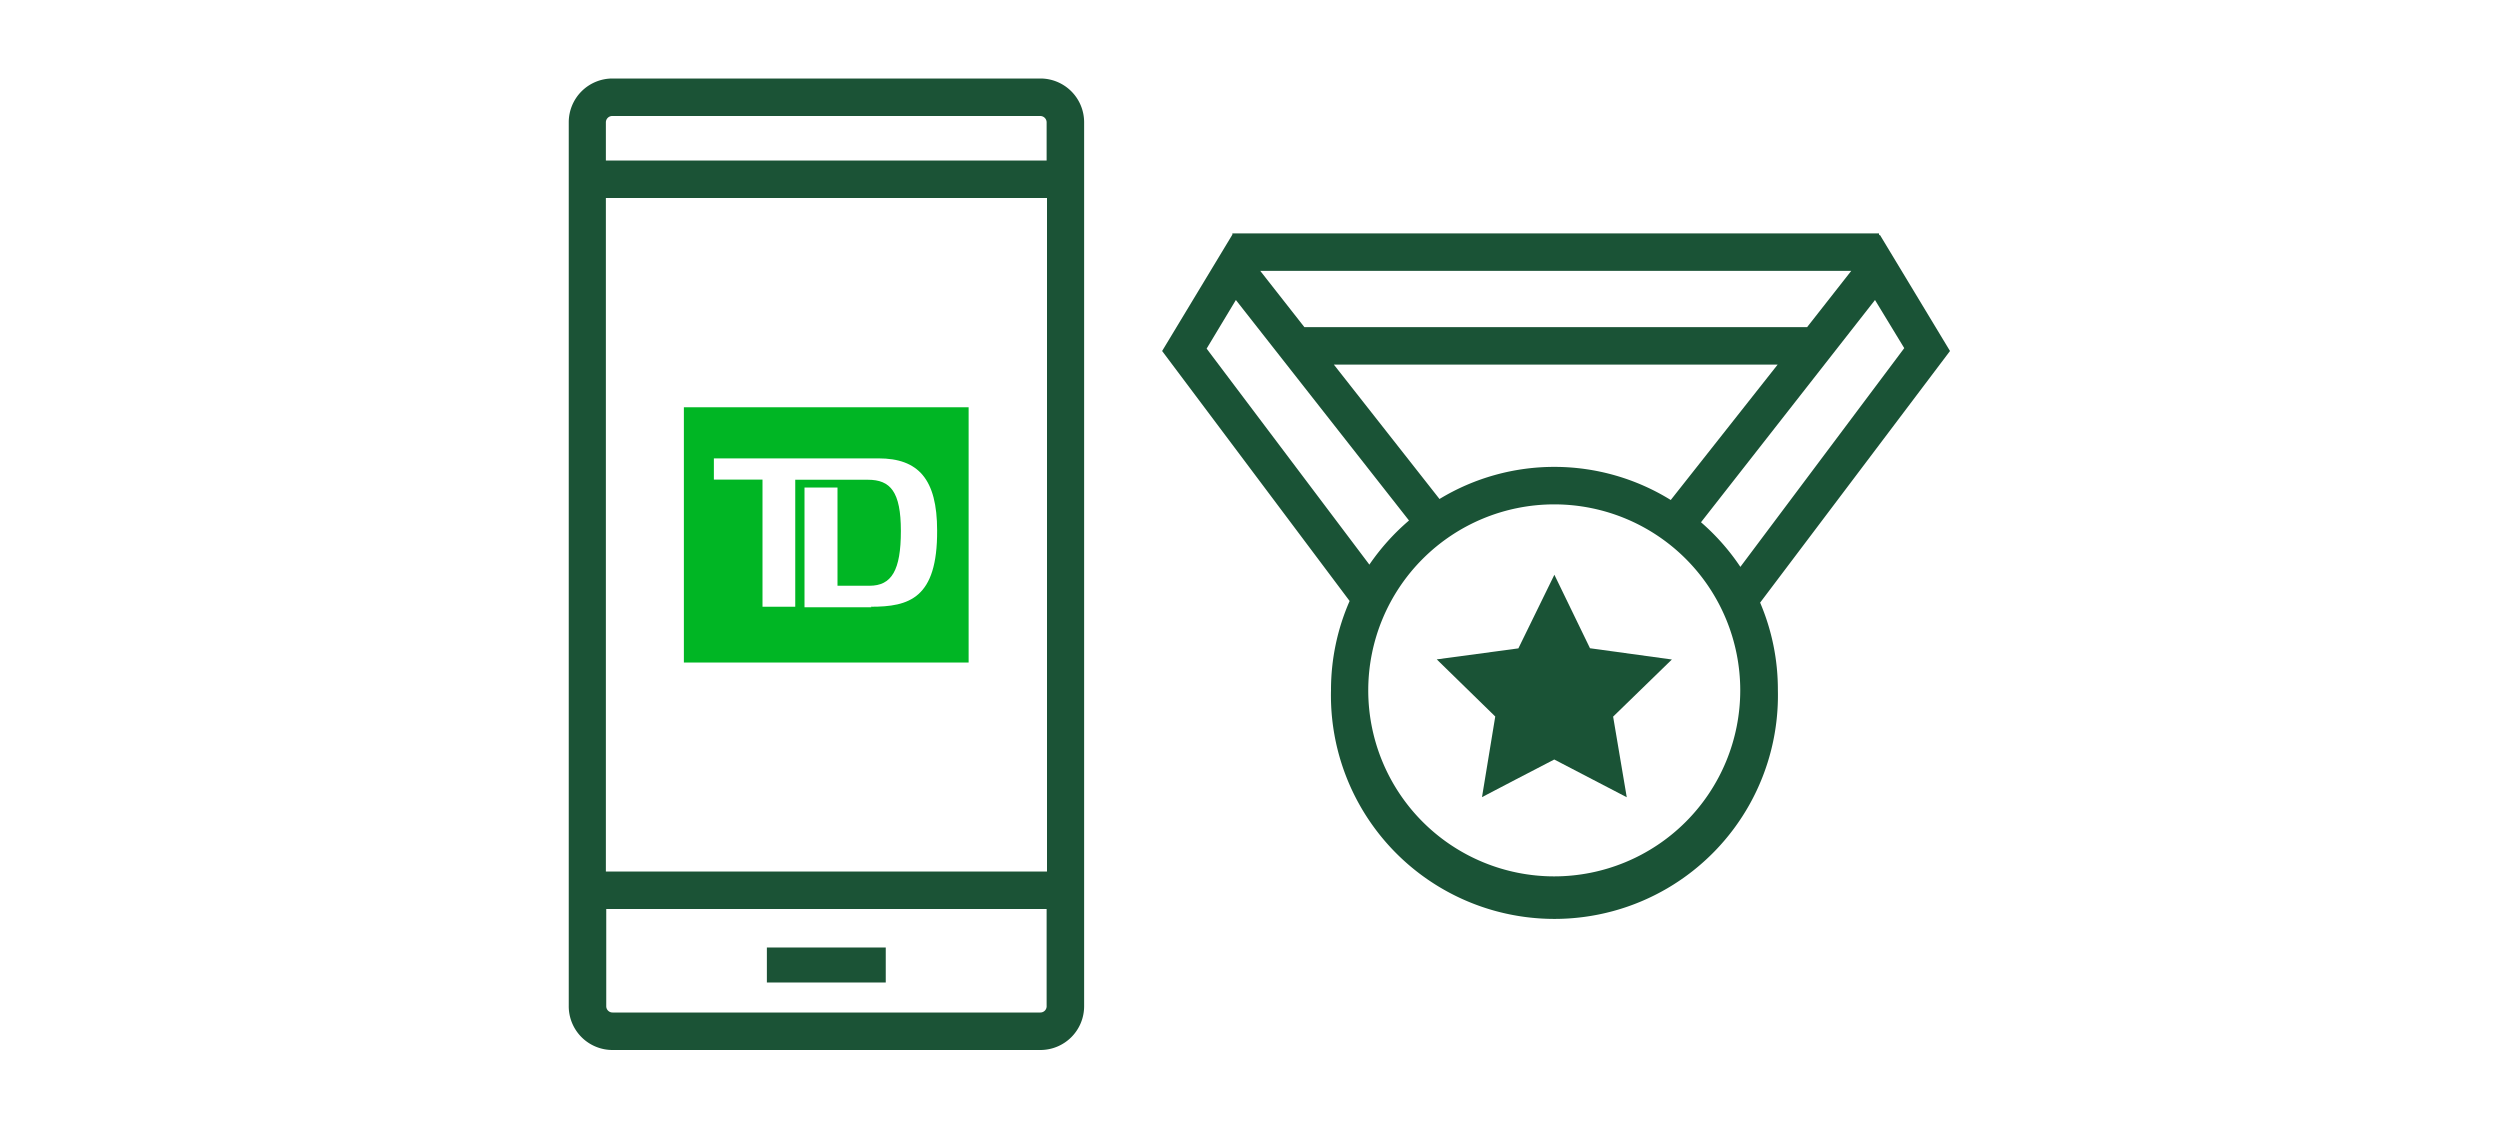 <svg xmlns="http://www.w3.org/2000/svg" viewBox="0 0 200 90"><title>bestMobileApp</title><g id="LINE_ART_STROKE" data-name="LINE ART / STROKE"><path d="M156,28.08l-5.62-9.31-.06.07v-.17H98.59v.15l0-.05-5.62,9.31,15,20a17.71,17.71,0,0,0-1.49,7.13,17.88,17.88,0,1,0,35.75,0,17.7,17.7,0,0,0-1.42-7Zm-7.9-6.41-3.53,4.5H104.35l-3.53-4.5Zm-5.89,7.5L133.66,40a17.7,17.7,0,0,0-18.5-.08l-8.45-10.75ZM96.53,27.89,98.87,24l13.85,17.64a18,18,0,0,0-3.17,3.53Zm27.81,42.22a14.88,14.88,0,1,1,14.88-14.88A14.89,14.89,0,0,1,124.34,70.11Zm11.74-28.33L150,24l2.34,3.85L139.23,45.35A17.85,17.85,0,0,0,136.08,41.78Z" style="fill:#1a5336"/><path d="M83.23,6.28H49a3.5,3.5,0,0,0-3.5,3.5V80.46A3.5,3.5,0,0,0,49,84H83.23a3.5,3.5,0,0,0,3.5-3.5V9.78A3.5,3.5,0,0,0,83.23,6.28ZM49,9.28H83.23a.51.51,0,0,1,.5.5v3.06H48.47V9.78A.51.51,0,0,1,49,9.28Zm34.76,6.56V69.72H48.47V15.84ZM83.23,81H49a.5.5,0,0,1-.5-.5V72.72H83.73v7.74A.5.5,0,0,1,83.23,81Z" style="fill:#1b5336"/><rect x="61.35" y="75.8" width="9.51" height="2.8" style="fill:#1b5336"/><polygon points="133.75 52.76 127.2 51.86 124.35 45.98 121.47 51.87 114.94 52.75 119.62 57.32 118.56 63.77 121.22 62.38 124.34 60.76 130.14 63.78 129.05 57.33 133.75 52.76" style="fill:#1a5336"/><path d="M54.71,32.58V53H77.49V32.58Zm15,16H64.36V39H67v7.86h2.56c1.77,0,2.51-1.23,2.51-4.38s-.84-4.1-2.64-4.1H63.62V48.54H61V38.37H57.11v-1.7H70.28c3.18,0,4.69,1.65,4.69,5.77C75,47.88,72.72,48.54,69.67,48.54Z" style="fill:#00b624"/></g></svg>